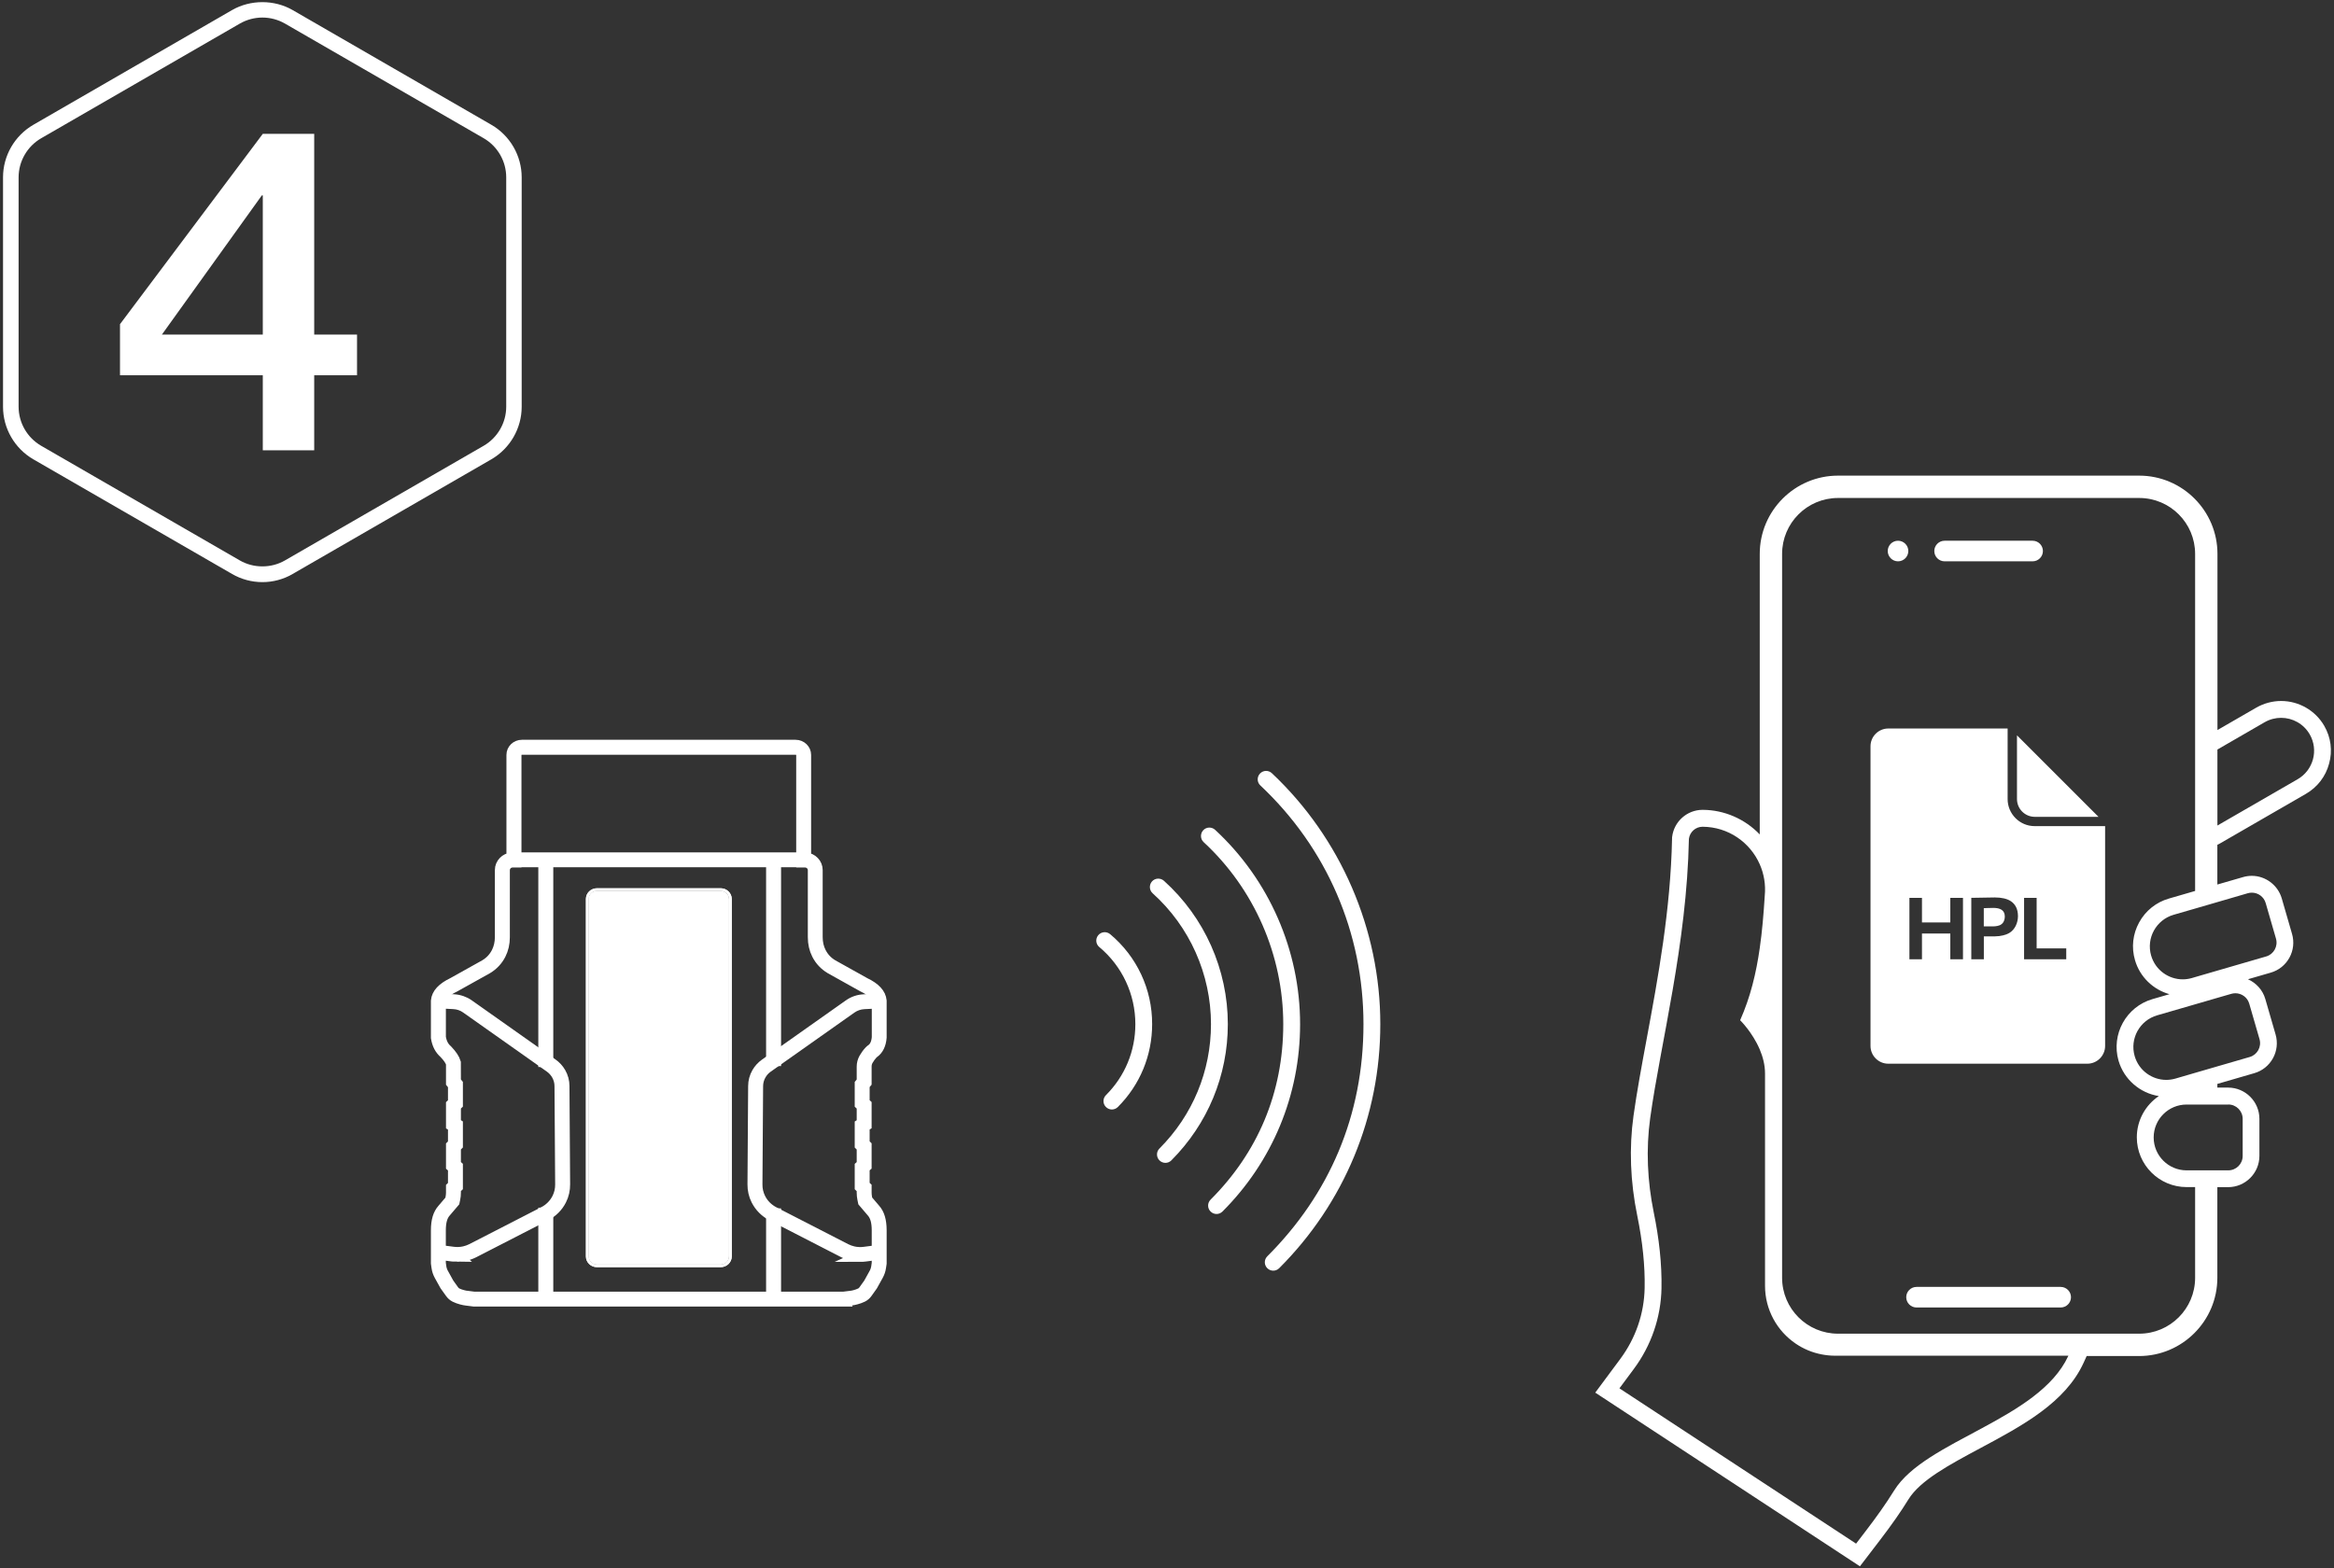 <?xml version="1.0" encoding="UTF-8"?>
<svg id="Layer_1" xmlns="http://www.w3.org/2000/svg" version="1.1" viewBox="0 0 424 285">
  <rect x="0" y="0" width="424" height="285" fill="#333333" stroke="none"/>
  <!-- Generator: Adobe Illustrator 29.6.1, SVG Export Plug-In . SVG Version: 2.1.1 Build 9)  -->
  <defs>
    <style>
      .st0, .st1 {
        fill: #fff;
      }

      .st1 {
        stroke: #fff;
        stroke-miterlimit: 10;
        stroke-width: 2px;
      }
    </style>
  </defs>
  <path class="st0" d="M231.05,140.5c-.62-.58-1.58-.55-2.16.07-.58.62-.55,1.58.07,2.16,12.08,11.36,18.73,26.76,18.73,43.38s-6.2,30.91-17.47,42.18c-.6.6-.6,1.57,0,2.16.3.3.69.45,1.08.45s.78-.15,1.08-.45c11.84-11.84,18.37-27.59,18.37-44.34,0-17.22-7.19-33.84-19.7-45.61Z"/>
  <path class="st0" d="M201.67,169.75c-.65-.54-1.61-.46-2.16.19-.54.65-.46,1.61.19,2.15,4.16,3.48,6.55,8.59,6.55,14.02,0,4.87-1.89,9.45-5.34,12.89-.6.6-.6,1.57,0,2.16.3.3.69.45,1.08.45s.78-.15,1.08-.45c4.02-4.02,6.23-9.37,6.23-15.06.02-6.32-2.77-12.29-7.63-16.35Z"/>
  <path class="st0" d="M211.44,160.05c-.63-.56-1.6-.51-2.16.11-.56.63-.51,1.6.11,2.16,6.73,6.05,10.6,14.72,10.6,23.78,0,8.52-3.32,16.55-9.36,22.6-.6.6-.59,1.57,0,2.16.3.3.69.45,1.08.45s.78-.15,1.08-.45c6.61-6.64,10.26-15.43,10.26-24.76,0-9.91-4.23-19.41-11.61-26.05Z"/>
  <path class="st0" d="M220.74,150.79c-.62-.57-1.59-.54-2.16.08s-.54,1.59.08,2.16c9.19,8.5,14.46,20.56,14.46,33.08s-4.69,23.37-13.2,31.88c-.6.6-.6,1.57,0,2.16.3.3.69.45,1.08.45s.78-.15,1.08-.45c9.09-9.09,14.1-21.18,14.1-34.05,0-13.36-5.63-26.24-15.44-35.31Z"/>
  <path class="st0" d="M422.23,131.9c-1.61-2.79-4.61-4.52-7.83-4.52-1.58,0-3.14.42-4.52,1.21l-7.05,4.07v-32.01c0-7.84-6.38-14.22-14.22-14.22h-54.71c-7.84,0-14.22,6.38-14.22,14.22v50.98c-2.7-2.82-6.44-4.45-10.35-4.47h-.03c-2.8,0-5.18,2.1-5.53,4.88l-.02.16v.16c-.26,12.98-2.56,25.37-4.59,36.31-.93,4.99-1.8,9.71-2.41,14.06-.82,5.88-.59,12,.68,18.18.97,4.73,1.42,9.15,1.34,13.14-.09,4.65-1.62,9.1-4.42,12.88l-2.62,3.53-1.93,2.6,2.71,1.78,42.99,28.22,2.38,1.56,1.73-2.26,1.88-2.46c2.21-2.89,3.81-5.18,5.2-7.44,2.14-3.47,7.44-6.3,13.04-9.3,7.61-4.07,15.48-8.27,18.8-15.56l.54-1.19h9.52c7.84,0,14.22-6.38,14.22-14.22v-16.47h1.96c3.13,0,5.68-2.55,5.68-5.68v-6.73c0-3.13-2.55-5.68-5.68-5.68h-1.96v-.67l6.71-1.95c1.46-.42,2.66-1.39,3.39-2.71.73-1.33.9-2.86.48-4.32l-1.87-6.46c-.47-1.63-1.66-2.91-3.15-3.58l4.14-1.2c1.46-.42,2.66-1.39,3.39-2.71.73-1.33.9-2.86.48-4.32l-1.87-6.46c-.7-2.41-2.94-4.1-5.45-4.1-.53,0-1.07.08-1.58.23l-4.67,1.35v-7.22c.14-.07.29-.13.42-.21l15.67-9.05c2.09-1.21,3.59-3.16,4.21-5.49.65-2.33.33-4.77-.88-6.86ZM375.72,246.41c-5.36,11.58-25.98,15.29-31.63,24.44-1.54,2.49-3.25,4.86-5.03,7.19l-1.88,2.46-42.99-28.22,2.62-3.53c3.15-4.24,4.92-9.36,5.02-14.64.08-4.42-.43-9.04-1.41-13.81-1.15-5.65-1.43-11.44-.64-17.15,1.91-13.75,6.65-31.52,7.03-50.72.16-1.26,1.23-2.2,2.49-2.2h.01c4.67.03,8.62,2.85,10.37,6.82.76,1.73,1.11,3.68.91,5.71-.21,3.32-.47,6.48-.91,9.52-.65,4.57-1.69,8.89-3.56,13.11,0,0,2.23,2.18,3.56,5.31.56,1.32.96,2.81.96,4.39v38.56c0,4.36,2.2,8.21,5.55,10.49,1.4.96,3.01,1.64,4.73,1.97.78.15,1.59.24,2.41.24h42.42s-.02.03-.03.06ZM398.77,232.19c0,5.61-4.55,10.16-10.16,10.16h-54.71c-5.61,0-10.16-4.55-10.16-10.16V100.65c0-5.61,4.55-10.16,10.16-10.16h54.71c5.61,0,10.16,4.55,10.16,10.16v61.25l-4.76,1.38c-2.32.67-4.24,2.21-5.4,4.32-1.17,2.12-1.44,4.56-.76,6.88.88,3.04,3.3,5.35,6.26,6.18l-3.08.89c-4.79,1.39-7.55,6.41-6.17,11.2.99,3.4,3.9,5.89,7.32,6.42-2.41,1.63-4,4.38-4,7.5,0,4.99,4.06,9.04,9.04,9.04h1.55v16.48ZM404.79,200.7c1.45,0,2.62,1.17,2.62,2.62v6.73c0,1.45-1.17,2.62-2.62,2.62h-7.57c-3.3,0-5.98-2.68-5.98-5.98s2.68-5.98,5.98-5.98h7.57ZM408.6,182.37l1.87,6.46c.4,1.39-.4,2.84-1.78,3.24l-5.86,1.7-2.03.59-2.03.59-3.57,1.04c-.56.16-1.12.24-1.67.24-2.59,0-4.98-1.7-5.74-4.32-.92-3.17.91-6.49,4.08-7.41l6.9-2,2.03-.59,2.03-.59,2.53-.73c.24-.07.49-.1.73-.1,1.13,0,2.18.74,2.51,1.88ZM408.35,162.31c.24-.07.49-.1.73-.1,1.13,0,2.18.74,2.51,1.89l1.87,6.46c.4,1.39-.4,2.84-1.78,3.24l-8.85,2.57-2.03.59-2.03.59-.58.17c-.56.16-1.12.24-1.67.24-2.59,0-4.98-1.7-5.74-4.32-.92-3.17.91-6.49,4.08-7.41l3.91-1.13,2.03-.59,2.03-.59,5.52-1.61ZM417.39,141.6l-14.57,8.41v-13.81l8.58-4.96c.94-.54,1.97-.8,2.99-.8,2.07,0,4.08,1.07,5.19,2.99,1.66,2.86.67,6.52-2.19,8.17Z"/>
  <path class="st0" d="M344.8,102c1.03,0,1.87-.84,1.87-1.87s-.84-1.87-1.87-1.87-1.87.84-1.87,1.87.84,1.87,1.87,1.87Z"/>
  <path class="st0" d="M353.26,102h15.99c1.03,0,1.87-.84,1.87-1.87s-.84-1.87-1.87-1.87h-15.99c-1.03,0-1.87.84-1.87,1.87s.84,1.87,1.87,1.87Z"/>
  <path class="st0" d="M374.35,233.85h-26.19c-1.03,0-1.87.84-1.87,1.87s.84,1.87,1.87,1.87h26.19c1.03,0,1.87-.84,1.87-1.87s-.84-1.87-1.87-1.87Z"/>
  <path class="st0" d="M362.11,164.98c-.6,0-1.73.05-1.73.05v3.31h1.61c.59,0,1.24-.1,1.59-.39.42-.29.62-.87.62-1.38.01-1.22-.9-1.59-2.09-1.59Z"/>
  <path class="st0" d="M364.71,145.2v-12.82h-21.68c-1.78,0-3.23,1.45-3.23,3.23v54.45c0,1.78,1.45,3.23,3.23,3.23h36.16c1.78,0,3.23-1.45,3.23-3.23v-39.94h-12.78c-2.71.01-4.93-2.2-4.93-4.92ZM356.6,174.31h-2.3v-4.68h-5.15v4.68h-2.28v-11.16h2.28v4.47h5.15v-4.47h2.3v11.16ZM365.1,169.48c-.62.4-1.65.67-2.7.67h-2.01v4.16h-2.28v-11.16s3.64-.07,4.28-.07c1.18,0,2.23.22,2.92.69.79.54,1.28,1.39,1.28,2.74-.02,1.19-.54,2.36-1.49,2.97ZM375.36,172.32v2h-7.66v-11.16h2.28v9.17h5.38Z"/>
  <path class="st0" d="M366.41,145.2c0,1.78,1.45,3.23,3.23,3.23h11.58l-14.81-14.81v11.58Z"/>
  <path class="st0" d="M94.77,73.91v-41.69c0-3.91-2.1-7.57-5.5-9.54L53.16,1.83c-3.33-1.92-7.66-1.92-11,0L6.05,22.68c-3.39,1.97-5.5,5.62-5.5,9.54v41.7c0,3.91,2.1,7.57,5.5,9.54l36.11,20.84c1.67.97,3.58,1.48,5.51,1.48s3.84-.51,5.49-1.48l36.11-20.84c3.4-1.98,5.5-5.63,5.5-9.55ZM51.76,101.84c-2.49,1.44-5.7,1.44-8.19,0L7.47,81c-2.53-1.47-4.09-4.18-4.09-7.1v-41.68c0-2.91,1.57-5.63,4.09-7.09L43.58,4.28c1.24-.71,2.66-1.09,4.09-1.09s2.85.38,4.09,1.09l36.11,20.84c2.53,1.47,4.09,4.18,4.09,7.1v41.69c0,2.91-1.57,5.63-4.09,7.09l-36.11,20.84Z"/>
  <path class="st0" d="M57.08,24.32h-9.34l-25.94,34.59v9.28h25.94v13.64h9.34v-13.64h7.78v-7.39h-7.78V24.32ZM47.74,60.8h-18.33l18.16-25.3h.17s0,25.3,0,25.3Z"/>
  <g>
    <path class="st1" d="M153.25,236.42h-67.15s-1.42-.18-1.42-.18c-.27-.02-1.28-.23-2.01-.6-.32-.16-.61-.42-.83-.73l-.96-1.34-1.02-1.84c-.24-.44-.4-.91-.47-1.4l-.11-.78v-5.98c0-1.75.37-2.96,1.13-3.81l1.43-1.68.07-.35c.07-.33.11-.67.11-1v-1s.36-.35.36-.35v-3.14s-.36-.32-.36-.32v-3.73s.36-.36.36-.36v-3.11s-.36-.23-.36-.23v-3.78s.36-.34.36-.34v-3.17s-.36-.44-.36-.44v-3.51c-.18-.55-.59-1.16-1.3-1.9-.78-.69-1.24-1.57-1.44-2.78v-.06s0-6.65,0-6.65c.11-1.26,1.09-2.32,2.98-3.23l.11-.06,5.75-3.21c.93-.56,1.64-1.31,2.14-2.28.42-.83.64-1.77.64-2.8v-12.18c0-1.16.93-2.11,2.1-2.2v-18.72c0-.97.81-1.75,1.81-1.75h49.73c1,0,1.81.79,1.81,1.75v18.72c1.17.09,2.1,1.04,2.1,2.2v12.18c0,1.03.21,1.97.64,2.8.5.97,1.2,1.72,2.14,2.28l5.86,3.27c1.89.9,2.86,1.96,2.98,3.22v.03s0,6.64,0,6.64c-.1,1.27-.55,2.19-1.32,2.74-.1.07-.17.13-.23.19-.34.37-.63.77-.88,1.2-.2.35-.3.74-.3,1.15v2.94s-.36.44-.36.44v3.17s.36.34.36.34v3.78s-.36.23-.36.23v3.11s.36.36.36.36v3.73s-.36.32-.36.32v3.14s.36.35.36.35v1c0,.34.04.67.1,1l.07.35,1.43,1.68c.76.84,1.12,2.05,1.13,3.8v6.03s-.11.73-.11.73c-.07.49-.23.96-.47,1.4l-1.04,1.88-.93,1.31c-.22.32-.51.57-.83.73-.73.37-1.74.58-2.01.6l-1.44.18ZM86.17,235.72h67.03s1.45-.18,1.45-.18c.15,0,1.06-.19,1.71-.52.22-.11.42-.29.58-.51l.92-1.29,1.01-1.83c.2-.36.33-.76.39-1.16l.1-.7v-5.96c0-1.57-.31-2.63-.95-3.35l-1.55-1.82-.11-.52c-.08-.38-.12-.76-.12-1.14v-.71s-.36-.35-.36-.35v-3.74s.36-.32.36-.32v-3.15s-.36-.36-.36-.36v-3.77s.36-.23.36-.23v-3.1s-.36-.34-.36-.34v-3.71s.36-.44.36-.44v-2.7c0-.52.14-1.04.39-1.49.27-.47.59-.92.97-1.32.11-.12.23-.21.35-.29.59-.42.94-1.16,1.03-2.21v-6.59c-.1-1.01-.92-1.85-2.59-2.65l-.13-.07-5.77-3.22c-1.06-.63-1.87-1.49-2.42-2.57-.47-.92-.71-1.97-.71-3.11v-12.18c0-.83-.7-1.51-1.56-1.51h-.55v-19.41c0-.58-.49-1.05-1.09-1.05h-49.73c-.6,0-1.09.47-1.09,1.05v19.41h-.55c-.86,0-1.56.68-1.56,1.51v12.18c0,1.14-.24,2.19-.71,3.11-.55,1.08-1.36,1.94-2.41,2.57l-5.9,3.29c-1.68.8-2.5,1.65-2.6,2.65v6.57c.18,1.04.56,1.78,1.22,2.35l.02.02c.81.85,1.28,1.56,1.48,2.23v.05s.01,3.37.01,3.37l.36.44v3.71s-.36.34-.36.34v3.1s.36.23.36.23v3.77s-.36.36-.36.36v3.15s.36.32.36.32v3.74s-.36.35-.36.35v.71c0,.38-.04.77-.12,1.14l-.11.52-1.55,1.82c-.65.72-.96,1.79-.96,3.36v5.96s.1.7.1.7c.06.41.19.8.39,1.16l1.01,1.83.92,1.29c.16.22.36.4.58.51.65.33,1.57.51,1.72.52h.04s1.41.18,1.41.18Z"/>
    <path class="st0" d="M130.92,230.27h-22.47c-1.11,0-2.01-.87-2.01-1.95v-64.96c0-1.07.9-1.95,2.01-1.95h22.47c1.11,0,2.01.87,2.01,1.95v64.96c0,1.07-.9,1.95-2.01,1.95ZM108.46,161.87c-.84,0-1.53.67-1.53,1.48v64.96c0,.82.69,1.48,1.53,1.48h22.47c.84,0,1.53-.67,1.53-1.48v-64.96c0-.82-.69-1.48-1.53-1.48h-22.47Z"/>
    <rect class="st1" x="93.37" y="155.89" width="52.62" height=".7"/>
    <rect class="st1" x="98.79" y="220.45" width=".72" height="15.62"/>
    <rect class="st1" x="98.79" y="156.24" width=".72" height="36.65"/>
    <rect class="st1" x="140.17" y="220.58" width=".72" height="15.49"/>
    <rect class="st1" x="140.17" y="156.24" width=".72" height="36.48"/>
    <path class="st1" d="M83.08,228.29c-.28,0-.56-.02-.85-.05l-2.63-.34.09-.69,2.63.34c.68.09,1.36.06,2.03-.09.48-.11.95-.28,1.38-.5l13.02-6.69c1.1-.56,1.96-1.42,2.51-2.5.4-.79.6-1.66.59-2.54l-.12-17.87c0-.72-.19-1.43-.55-2.06-.31-.54-.74-1.02-1.26-1.39l-15.22-10.75c-.68-.48-1.47-.75-2.31-.79l-2.76-.14.04-.7,2.76.14c.97.05,1.91.37,2.69.92l15.22,10.75c.6.42,1.11.98,1.47,1.61.42.73.64,1.56.64,2.39l.12,17.87c.01.98-.21,1.97-.66,2.85-.61,1.21-1.59,2.18-2.82,2.81l-13.02,6.69c-.49.25-1.02.44-1.56.56-.47.11-.95.16-1.44.16Z"/>
    <path class="st1" d="M156.29,228.29c-.48,0-.96-.05-1.44-.16-.54-.12-1.07-.31-1.56-.56l-13.02-6.69c-1.23-.63-2.2-1.6-2.82-2.81-.45-.88-.67-1.87-.66-2.85l.12-17.87c0-.83.22-1.66.64-2.39.36-.63.87-1.19,1.47-1.61l15.22-10.75c.79-.56,1.72-.88,2.69-.92l2.76-.14.04.7-2.76.14c-.83.04-1.63.32-2.31.79l-15.22,10.75c-.52.36-.95.84-1.26,1.39-.36.63-.55,1.34-.55,2.06l-.12,17.87c-.01.88.19,1.75.59,2.54.54,1.08,1.41,1.94,2.5,2.5l13.02,6.69c.44.22.9.39,1.38.5.67.15,1.35.18,2.03.09l2.63-.34.09.69-2.63.34c-.28.04-.56.05-.85.05Z"/>
    <g>
      <path class="st0" d="M130.92,161.41h-22.47c-1.11,0-2.01.87-2.01,1.94v64.96c0,1.07.9,1.94,2.01,1.94h22.47c1.11,0,2.01-.87,2.01-1.94v-64.96c0-1.07-.9-1.94-2.01-1.94ZM132.45,228.32c0,.81-.69,1.48-1.53,1.48h-22.47c-.84,0-1.53-.67-1.53-1.48v-64.96c0-.81.69-1.48,1.53-1.48h22.47c.84,0,1.53.67,1.53,1.48v64.96Z"/>
      <path class="st0" d="M132.45,163.36v64.96c0,.81-.69,1.48-1.53,1.48h-22.47c-.84,0-1.53-.67-1.53-1.48v-64.96c0-.81.69-1.48,1.53-1.48h22.47c.84,0,1.53.67,1.53,1.48Z"/>
    </g>
  </g>
</svg>